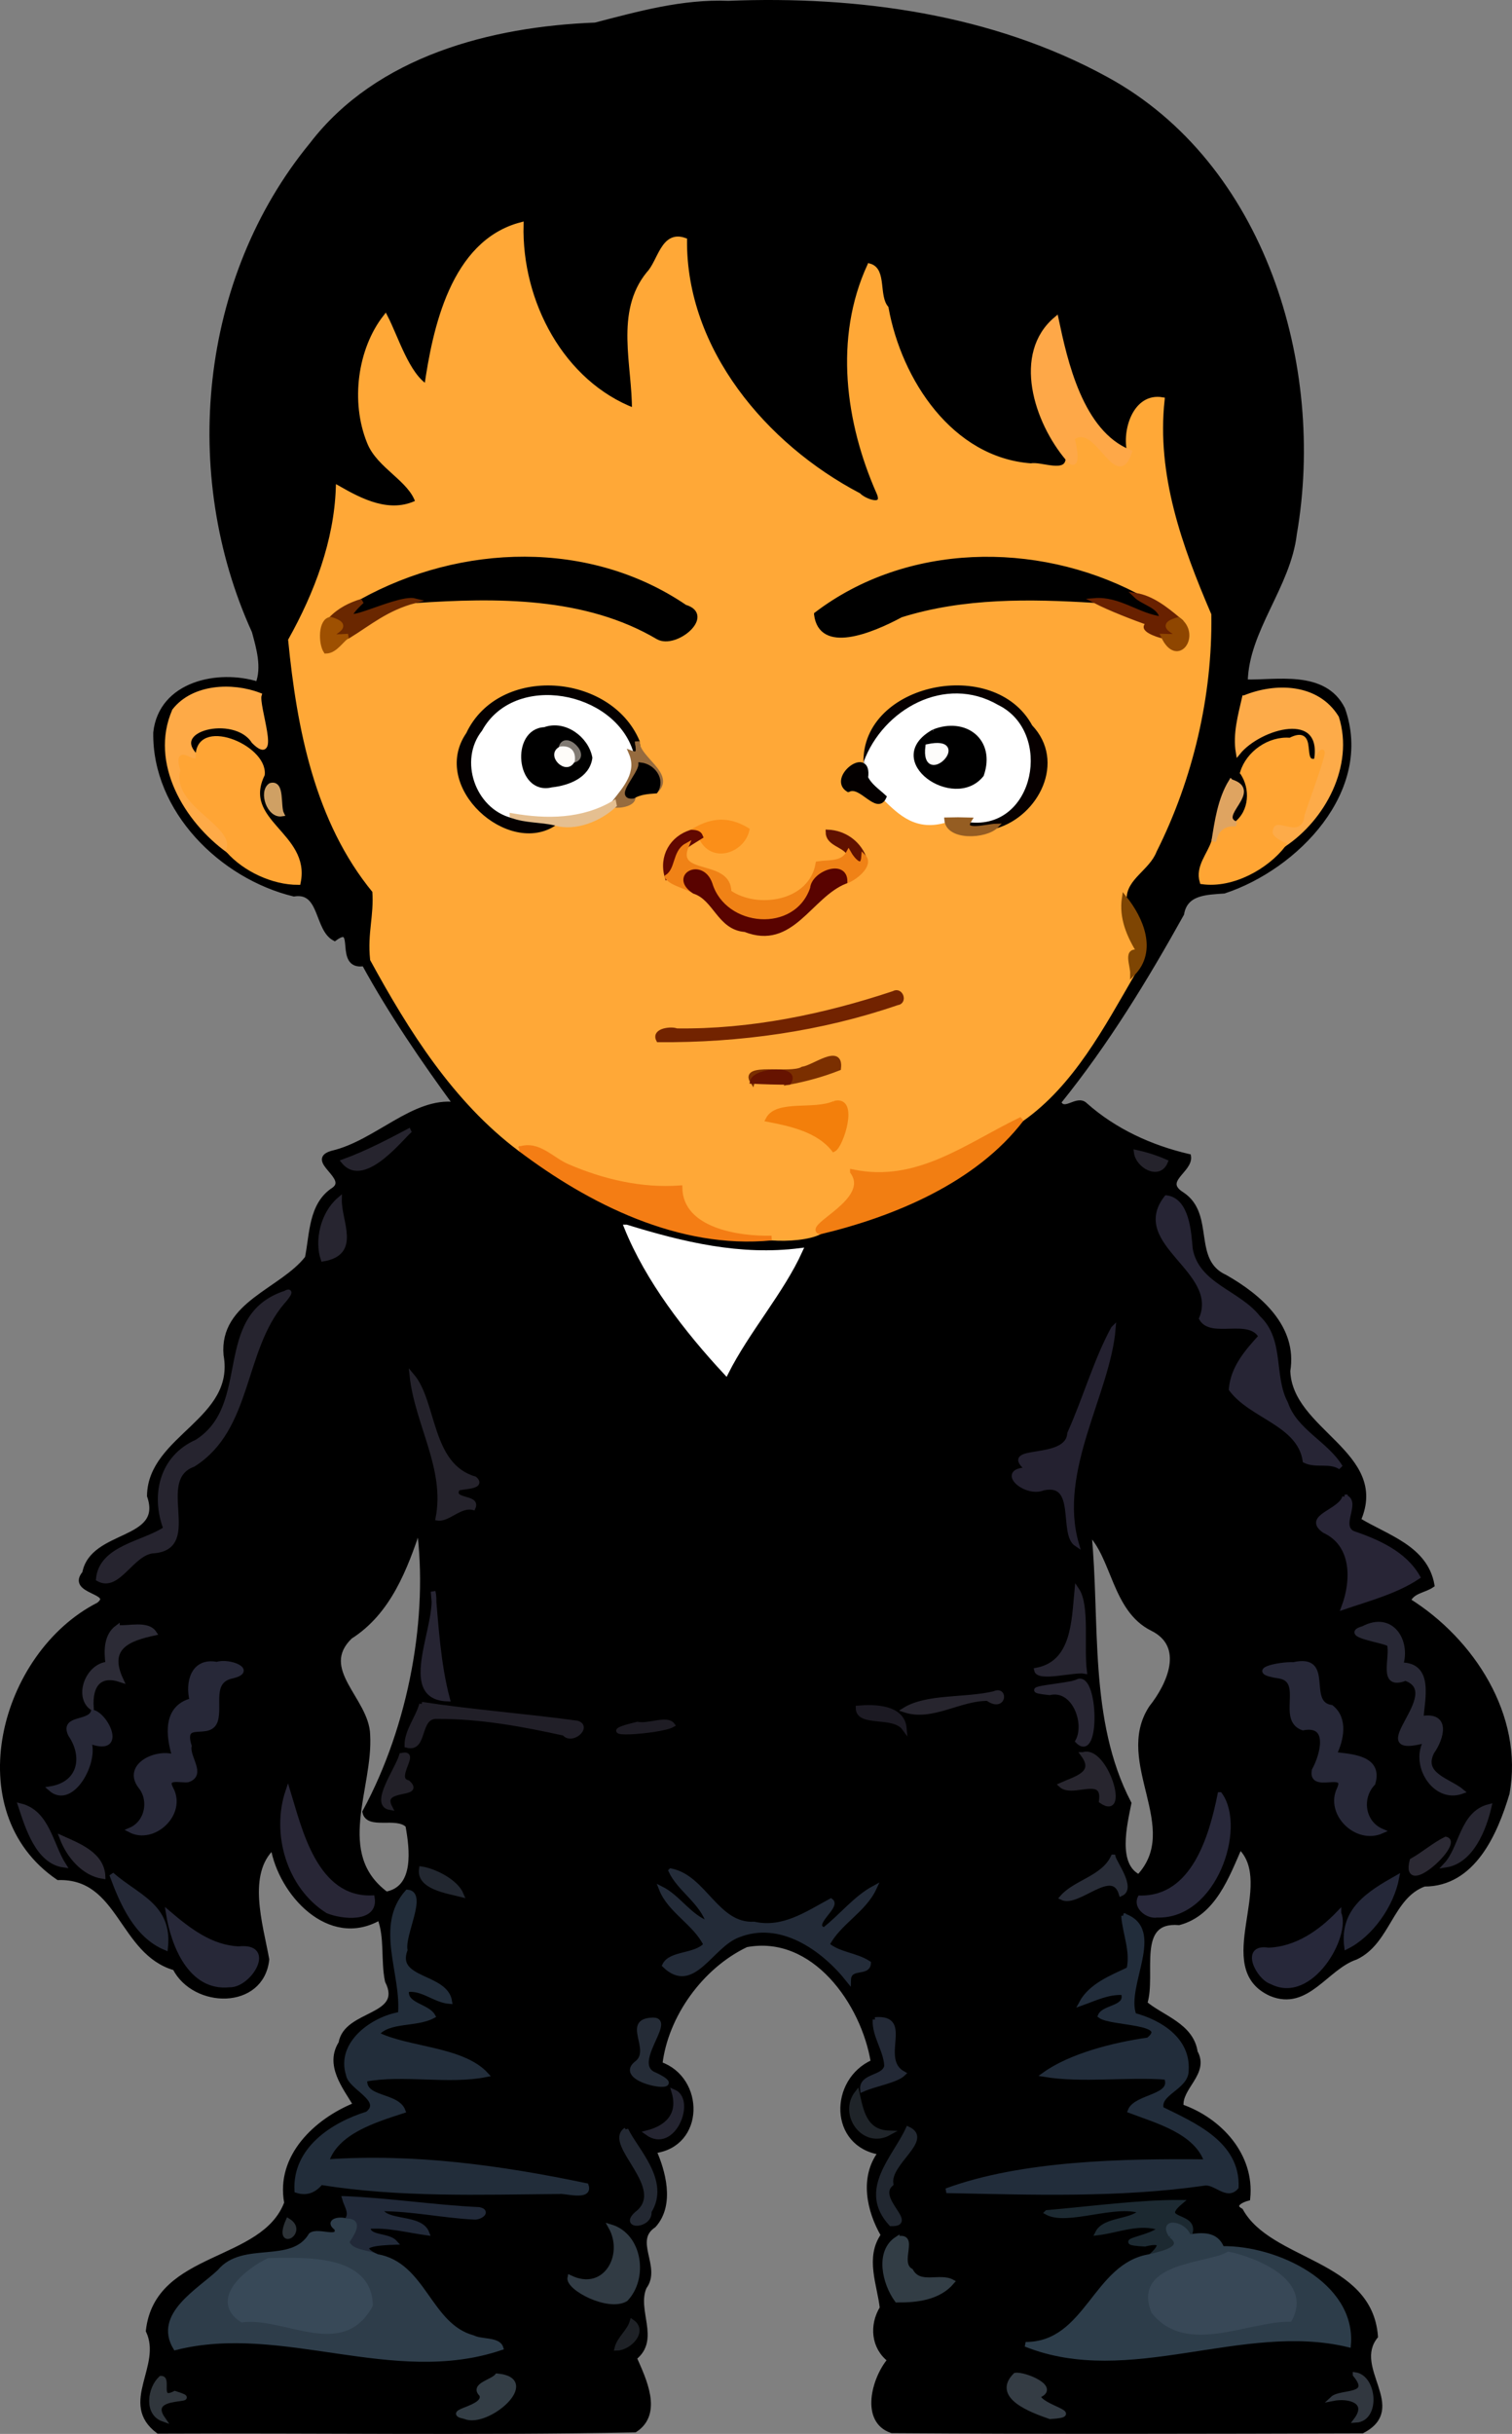 <?xml version="1.0" encoding="UTF-8" standalone="no"?>
<!-- Created with Inkscape (http://www.inkscape.org/) -->

<svg
   xmlns:dc="http://purl.org/dc/elements/1.1/"
   xmlns:cc="http://creativecommons.org/ns#"
   xmlns:rdf="http://www.w3.org/1999/02/22-rdf-syntax-ns#"
   xmlns:svg="http://www.w3.org/2000/svg"
   xmlns="http://www.w3.org/2000/svg"
   xmlns:sodipodi="http://sodipodi.sourceforge.net/DTD/sodipodi-0.dtd"
   xmlns:inkscape="http://www.inkscape.org/namespaces/inkscape"
   width="179.806mm"
   height="289.407mm"
   viewBox="0 0 637.107 1025.458"
   id="svg2"
   version="1.1"
   inkscape:version="0.91 r13725"
   sodipodi:docname="CartoonMan6.svg">
  <rect x="0" y="0" width="637.107" height="1025.458" fill="#808080" stroke="none"/>
  <defs
     id="defs4" />
  <sodipodi:namedview
     id="base"
     pagecolor="#ffffff"
     bordercolor="#666666"
     borderopacity="1.0"
     inkscape:pageopacity="0.0"
     inkscape:pageshadow="2"
     inkscape:zoom="0.65336644"
     inkscape:cx="318.55345"
     inkscape:cy="512.72912"
     inkscape:document-units="px"
     inkscape:current-layer="layer1"
     showgrid="false"
     fit-margin-top="0"
     fit-margin-left="0"
     fit-margin-right="0"
     fit-margin-bottom="0"
     inkscape:window-width="1600"
     inkscape:window-height="837"
     inkscape:window-x="-8"
     inkscape:window-y="-8"
     inkscape:window-maximized="1" />
  <g
     inkscape:label="Layer 1"
     inkscape:groupmode="layer"
     id="layer1"
     transform="translate(1251.204,396.128)">
    <g
       transform="matrix(1.25,0,0,1.25,-1252.59,-1760.515)"
       id="g23806"
       style="stroke-width:1.6;stroke-miterlimit:4;stroke-dasharray:none">
      <path
         inkscape:connector-curvature="0"
         id="path21382"
         d="m 246.59,1092.59 c 43.36,-1.74 88.66,4.38 127.29,25.51 52.99,28.81 73.39,96.77 63.59,153.35 -2.09,17.75 -16.2,32.35 -16.56,49.87 10.27,0.33 26.58,-3.36 32.82,9.18 9.69,27.25 -15.66,53.35 -39.98,61.37 -5.96,0.45 -13.04,0.41 -14.28,7.65 -12.18,21.88 -25.23,43.37 -41.46,63.48 1.8,4.1 6.18,-1.81 8.92,0.94 9.86,8.77 22.09,14.36 34.87,17.33 0.72,4.84 -9.65,8.24 -2.1,12.88 10.32,6.98 2.34,22.34 14.43,27.82 11.39,6.47 23.59,16.88 21.13,31.61 0.65,20.47 33.55,27.91 23.79,50.27 9.34,5.74 22.6,9.28 24.82,21.94 -2.6,1.84 -6.62,1.92 -8,5.21 21.45,13.38 38.07,38.92 33.3,64.97 -4.02,13.46 -11.48,30.65 -27.96,30.61 -11.32,4.12 -12.1,19.47 -23.05,24.64 -10.09,3.38 -16.42,17.34 -28.58,12.32 -19.53,-8.76 2.57,-37.05 -10.51,-49.55 -4.37,9.86 -8.81,22.46 -20.52,25.59 -15.42,-1.28 -8.35,17.56 -11.5,27.16 5.59,4.79 15.69,7.41 16.99,16.46 4,7.06 -5.52,11.91 -4.74,18.34 12.95,4.53 23.96,16.44 22.45,30.95 -2.1,0.53 -5.73,2.31 -2.37,4.13 9.78,17.7 43.54,17.04 45.43,42.39 -8.58,10.79 10.49,24.07 -4.48,31.87 -52.86,0.15 -105.74,0.29 -158.59,-0.07 -9.93,-3.34 -5.98,-17.67 -0.66,-23.87 -5.57,-4.23 -6.17,-11.75 -2.6,-17.51 -0.89,-7.99 -4.99,-16.98 0.37,-24.57 -4.82,-8.27 -7.28,-19.53 -0.88,-27.86 -16.64,-2.53 -16.57,-24.24 -2.53,-30.47 -3.23,-19.86 -19.97,-43.79 -42.78,-39.5 -15.32,7.29 -27.13,23.86 -29.05,40.2 14.28,4.99 14.29,27.29 -2.02,29.26 2.87,6.47 6.35,17.93 -0.08,25.09 -7.79,5.17 1.83,14.06 -3.19,20.78 -3.48,7.92 4.65,17.57 -3.36,23.89 3.1,7.09 8.88,18.65 0.19,24.31 -53.48,1.02 -107.13,0.17 -160.67,0.42 -12.66,-9.44 2.25,-21.85 -3.41,-33.86 2.99,-26.42 38.8,-22.21 46.65,-43.13 -2.95,-15.59 10.03,-27.73 23.26,-33.04 -3.73,-6.16 -9.6,-13.51 -4.95,-20.79 1.67,-10.63 21.96,-8.41 15.64,-20.95 -1.45,-6.99 -0.01,-14.55 -2.58,-21.3 -17.09,9.86 -33.42,-8.46 -35.97,-23.82 -9.65,8.93 -4.2,25.99 -2.05,37.86 -1.74,16.24 -24.43,15.78 -31.01,2.89 -18.24,-5.19 -18.25,-31.01 -39.31,-30.44 -33,-22.45 -18.96,-75.47 13.61,-92.02 5.88,-4.63 -10.22,-4.2 -4.74,-10.63 2.58,-14.06 27.29,-10.22 21.84,-26.05 0.24,-19.82 29.8,-25.36 25.8,-47.53 -1.5,-17.25 18.84,-21.57 27.42,-32.64 1.64,-7.9 1.14,-18.01 8.96,-23.06 5.74,-4.17 -9.08,-9.97 -0.46,-12.34 14.89,-3.5 27.5,-18.22 41.54,-16.35 -10.71,-14.62 -21.91,-30.98 -30.89,-47.43 -9.55,1.65 -1.81,-14.4 -9.91,-8.49 -6.16,-3.21 -4.23,-16.52 -13.74,-14.99 -24.37,-5.92 -47.01,-28.27 -46.61,-54.46 1.83,-16.47 21,-20.58 34.46,-16.34 2.17,-5.67 0.3,-12.13 -1.25,-17.79 -24.05,-52.82 -17.76,-118.77 19.45,-164.06 22.29,-29.07 60.62,-38.96 95.54,-40.3 14.71,-3.81 29.45,-7.94 44.82,-7.33 M 144.92,1221.9 c -6.57,-3.98 -10.3,-16.6 -13.89,-23.55 -8.59,10.98 -10.95,28.53 -5.45,42.11 3.23,8.29 14.01,12.54 16.39,20.32 -9.5,4.75 -19.28,-0.43 -26.86,-4.75 -0.64,18.01 -7.27,35.53 -16.06,51.27 2.91,29.6 8.93,60.93 28.36,84.52 0.6,8.63 -1.67,14.05 -0.75,23.04 12.94,23.72 27.88,47.5 49.68,63.88 23.6,17.84 53.84,33.1 84.85,30.06 5.41,0.42 12.62,-0.14 16.27,-2.05 24.98,-5.96 52.28,-17.4 68.02,-38 16.96,-11.91 27.21,-31.44 37.42,-49.04 7.67,-7.78 2.74,-18.74 -2.8,-25.59 0.19,-6.85 7.9,-9.93 10.15,-15.87 12.24,-24.35 18.8,-52.38 18.39,-79.53 -9.81,-22.87 -18.52,-47.01 -15.74,-72.51 -9.15,-1.58 -12.84,10.55 -11.02,17.69 -16.56,-6.61 -21.77,-30.88 -24.74,-44.89 -14,11.75 -6.74,34.5 3.99,47.15 -0.4,5.82 -9.05,1.62 -12.54,2.32 -26.97,-2.01 -44.34,-28.59 -48.76,-53.17 -3.39,-4.03 -0.56,-12.76 -5.62,-14.18 -11.17,24.35 -7.37,52.71 3.22,76.59 2.21,5.33 -4.82,2.81 -6.89,0.71 -31.68,-16.63 -58.91,-48.88 -58.64,-85.95 -7.29,-2.63 -8.27,7.26 -12.13,11.27 -10.66,13.05 -4.69,30.82 -4.84,46.14 -24.33,-9.29 -38.8,-36.43 -38.13,-62.68 -23.1,6.04 -29.1,35.43 -31.88,54.69 m -85.01,109.16 c -7.66,17.58 4.1,37 18.17,47.15 5.54,6.27 15.03,10.77 23.58,10.75 3.39,-16.22 -19.85,-20.31 -12.1,-36.4 0.91,-9.46 -22.59,-18.88 -21.66,-5.49 -11.71,-9.91 12.47,-15.64 18.74,-5.68 8.49,8.45 0.76,-12.06 1.87,-15.6 -9.17,-3.52 -22.17,-2.93 -28.6,5.27 m 360.68,-4.37 c -1.35,5.92 -3.15,12.27 -2.1,18.43 7.09,-8.74 29.37,-15.39 26.36,2.75 -6.32,2.03 0.22,-11.54 -8.85,-6.89 -6.94,-0.62 -14.11,4.37 -16.07,10.95 3.56,5.36 3.16,13.14 -2.12,17.3 -7.28,-2.75 8.49,-11.12 -1.75,-14.28 -3.65,5.95 -4.71,13.34 -5.79,20.18 -1.4,4.52 -5.49,8.49 -3.94,13.6 10.26,1.45 21.76,-5.07 27.47,-12.5 13.38,-8.88 22.91,-26.74 17.89,-42.8 -6.6,-10.79 -20.56,-11.08 -31.1,-6.74 m -328.3,29.54 c -3.19,2.23 -0.44,10.29 3.78,9.65 -1.3,-2.6 0.31,-10.88 -3.78,-9.65 m 47.23,116.16 c -7.35,3.89 -14.73,7.77 -22.57,10.62 7.14,8.78 20.9,-10 22.57,-10.62 m 244.62,7.52 c 0.56,4.58 7.66,8.6 9.85,3.18 -3.16,-1.4 -6.48,-2.45 -9.85,-3.18 m 10.16,15.29 c -11.97,15.4 18.49,24.36 11.81,40.72 3.32,5.94 16.16,-0.94 20.04,6.04 -4.62,5.08 -9.43,10.51 -10.01,17.79 6.9,9.28 22.97,11.56 24.9,24.09 3.75,1.81 8.29,-0.19 11.94,2.19 -4.82,-8.03 -15.25,-12.06 -18.47,-21.51 -4.9,-9.16 -1.11,-21.19 -9.24,-28.82 -6.73,-8.67 -20.66,-10.88 -22.9,-23.2 -0.49,-5.77 -1.13,-16.38 -8.07,-17.3 m -278.77,0.6 c -5.69,4.87 -7.6,13.98 -5.52,20.08 12.06,-2.02 5.36,-12.54 5.52,-20.08 m 96.74,9.29 c 7.16,17.78 20.23,34.75 33.58,49.1 7.15,-14.2 18.78,-27.37 25.03,-41.2 -20.29,2.61 -39.66,-2.08 -58.61,-7.9 m -115.02,22.28 c -24.18,8 -10.25,37.69 -29.76,50.12 -11.92,5.26 -14.78,18.06 -10.5,29.28 -7.25,4.98 -21.7,6.25 -22.73,16.94 6.77,3.85 11.39,-9.31 18.9,-9.47 15.63,-1.48 -0.61,-24.12 13.1,-29.11 19.22,-12.13 16.16,-38.42 30.08,-54.76 0.86,-0.9 3.94,-4.68 0.91,-3 m 279.13,11.96 c -5.84,10.77 -9.49,23.74 -14.7,35.31 -0.64,10.2 -24.45,3.98 -13.81,12.29 -10.82,-0.18 -1.31,8.7 4.92,6.13 12.07,-2.61 5.85,15.4 11.24,18.94 -7.21,-24.76 10.56,-50.87 12.35,-72.67 m -236.4,15.87 c 1.76,16.3 12.04,31.33 8.76,48.04 3.42,0.49 7.49,-4.65 11.87,-3.57 1.81,-3.91 -7.8,-1.83 -5.26,-6.41 0.62,-0.74 9.16,-0.35 5.77,-3.32 -15.46,-4.52 -13.45,-25.7 -21.14,-34.74 m 314.42,40.85 c -1.43,5.1 -13.53,6.64 -6.86,11.38 10.07,4.65 9.93,16.76 6.56,25.76 8.36,-2.83 17.69,-5.33 24.92,-10.18 -4.64,-8.03 -13.66,-11.91 -22.06,-14.79 -4.78,-2.74 2.3,-10.57 -2.56,-12.17 m -312.05,10.17 c -4.68,13.94 -10.15,28.66 -23.21,36.96 -11.39,11.05 5.59,21.13 5.94,33.02 1.08,18.07 -12.02,40.18 6.2,53.7 10.42,-1.92 8.73,-15.26 7.29,-23.12 -3.79,-3.81 -13.41,0.8 -14.51,-4.55 15.81,-29.18 22.3,-66.07 18.29,-96.01 m 225.87,1.88 c 3.02,29.87 -1.11,63.24 13.47,91.2 -1.44,7.22 -4.8,20.78 3.29,24.8 15.55,-16.6 -7.82,-38.6 4.19,-56.98 6.18,-7.76 12.1,-20.87 0.35,-26.69 -12.83,-6.36 -12.86,-24.28 -21.3,-32.33 m -4.09,19.32 c -1.02,10.36 -0.92,24.61 -13.62,27.03 0.63,3.15 12.67,-0.26 16.18,0.38 -1.05,-8.19 1,-22.13 -2.56,-27.41 m -217.02,0.52 c 2.54,10.7 -12.03,35.73 4.86,36.23 -3.14,-11.81 -3.85,-24.82 -4.86,-36.23 m -106.44,12.09 c -3.84,2.8 -3.78,8.12 -3.18,12.37 -6.66,0.45 -10.59,10.61 -5.61,14.56 -0.47,-7.58 2.81,-11.68 10.03,-9.22 -5.23,-11.18 2.76,-13.93 11.22,-15.77 -2.34,-3.56 -8.77,-1.48 -12.46,-1.94 m 419.98,0.36 c -7.64,2.22 7.12,3.97 8.78,5.32 1.32,4.48 -3.29,14.91 5.44,11.51 14.51,5.02 -15.58,27.11 7.1,20.86 -5.02,7.83 2.6,20.65 11.96,17.25 -4.36,-3.66 -14.04,-5.51 -10.12,-13.29 3.25,-4.58 5.73,-13.01 -3.67,-11.3 0.56,-6.98 3.37,-18.14 -6.81,-18.09 2.48,-7.96 -3.04,-17.33 -12.68,-12.26 m -386.44,12.07 c -8.08,-1.54 -9.91,6.23 -8.39,12.21 -9.13,2.37 -8.06,11.96 -5.8,19.07 -5.99,-2.24 -16.85,2.77 -11.64,9.79 3.92,4.73 2.38,12.43 -3.4,14.83 7.87,4.15 18.38,-5.57 13.74,-14 -2.29,-4.4 3.41,-2.59 5.74,-2.93 5.43,-1.89 -0.34,-7.57 0.46,-11.41 -2.94,-9.53 6.76,-2.53 8.8,-8.47 1.68,-5.25 -2.1,-13.54 5.74,-15.13 7.65,-1.84 -1.2,-5.33 -5.25,-3.96 m 362.97,0.09 c -4.91,-0.2 -16.35,2.22 -4.76,3.92 8.87,1.55 -0.14,14.65 7.9,17.46 9.78,-1.88 6.44,9.56 3.79,14.27 -1.38,7.13 11.54,-0.53 8.46,6.28 -4.03,8.21 5.79,18.03 14.34,14.22 -6.47,-2.75 -7.67,-11.19 -2.97,-16.12 2.67,-8.94 -7.96,-9.06 -13.06,-9.76 2.4,-4.91 3.91,-11.93 -0.98,-15.84 -9.17,-1.34 0.53,-17.4 -12.72,-14.43 m -72.81,5.74 c -2.67,1.57 -22.52,2.48 -9.47,3.76 8.36,-1.86 12.78,10.29 9.51,16.32 6.85,6.94 6.09,-22.87 -0.04,-20.08 m -28.06,4.03 c -9.84,2.37 -22.72,0.8 -30.3,5.55 9.17,3.11 18.58,-3.96 28.03,-3.87 5.52,3.94 6.15,-3.51 2.27,-1.68 m -193.06,3.62 c -1.32,4.69 -5.02,9.04 -4.98,13.86 6.43,1.73 3.28,-10.06 10.21,-9.72 14.41,-0.08 28.82,2.56 42.87,5.67 2.45,3.14 8.55,-2.2 4.28,-3.48 -17.43,-2.4 -34.97,-3.67 -52.38,-6.33 m 147.12,1.25 c 0.02,5.77 11.92,1.83 15.56,6.81 -0.68,-7.17 -10.06,-7.3 -15.56,-6.81 m -257.89,1.43 c -1.42,3.87 -10.47,1.64 -7.6,7.57 5.03,7.37 3.4,16.58 -6.76,18.22 7.23,6.4 15.69,-9.36 12.88,-16.12 12.34,4.86 6.15,-8.41 1.48,-9.67 m 183.48,4.03 c -18.07,4.33 7.79,2.57 11.81,0.25 -1.83,-2.45 -8.1,0.54 -11.81,-0.25 m -79.5,10.56 c -1.44,4.86 -10.01,16.5 -3.87,17.57 -3.93,-7.45 11.22,-3.67 6.01,-8.44 -5.39,-1.36 3.78,-10.79 -2.14,-9.13 m 229.75,-0.33 c 4.79,6.49 -2.51,8.07 -7.44,10.31 3.89,3.62 14.87,-4.03 13.59,5.37 8.94,6.23 1.35,-18.21 -6.15,-15.68 m -268.05,12.31 c -4.85,14.31 0.35,32.16 13.36,40.41 4.91,2.08 16.37,3.2 15.09,-4.43 -19.37,0.75 -24.56,-23.39 -28.45,-35.98 m 314.18,1.19 c -2.89,14.3 -8.88,35.11 -26.95,34.83 -1.55,3.13 2.75,6.38 5.71,5.82 19.38,0.71 29.36,-29.4 21.24,-40.65 m -404.32,3.78 c 2.37,7.18 5.86,18.78 14.56,20 -4.32,-6.78 -5.49,-17.77 -14.56,-20 m 495.09,0.24 c -9.25,2.32 -9.23,13.99 -14.63,19.75 8.65,-1.35 12.88,-12.17 14.63,-19.75 m -481.09,10.65 c 2.27,5.93 7.24,11.95 13.81,12.94 -0.28,-7.4 -8.09,-10.37 -13.81,-12.94 m 466.44,0.34 c -4,2 -7.45,5.06 -11.37,7.26 -3.24,12.47 16.78,-6.18 11.37,-7.26 m -112.11,6.02 c -3.33,7.15 -12.84,8.49 -17.25,13.71 5.45,2.65 16.99,-10.96 19.95,-1.33 4.13,-1.92 -2.21,-10.26 -2.7,-12.38 m -233.18,4 c -1,6.13 8.68,7.48 13.46,8.71 -1.84,-4.47 -9.11,-8.06 -13.46,-8.71 m 84.09,0.67 c 2.83,6.18 10.72,10.64 12.75,17.82 -6.49,-2.26 -10.16,-8.87 -16.01,-11.81 2.92,7.53 11.51,11.55 15.05,18.88 -3.54,4.02 -11.89,2.71 -13.91,6.96 9.57,9.28 15.5,-6.66 24.73,-10.14 14.3,-5.75 28.67,4.27 37.29,15.15 0.12,-5.12 6.57,-1.87 6.73,-5.73 -4.27,-2.81 -10.14,-2.9 -13.95,-6.23 3.82,-7.49 12.34,-11.45 15.89,-19.13 -6.49,3.51 -11.11,9.64 -16.91,14.11 -5.12,-1.67 4.92,-7.92 2.28,-9.75 -8.01,4.3 -16.04,9.98 -25.89,7.82 -12.62,0.68 -16.73,-15.74 -28.05,-17.95 m -188.5,1.25 c 3.46,9.46 8.26,20.61 18.16,24.71 1.55,-14.19 -9.55,-17.14 -18.16,-24.71 m 433.21,1.06 c -9.32,5.29 -18.53,10.84 -16.93,23.29 8.11,-4.03 15.15,-13.91 16.93,-23.29 m -333.53,4.83 c -10.37,11.56 -1.14,27.59 -2.38,41.21 -9.08,1.41 -20.94,9.76 -17.52,20.37 0.62,4.36 12.41,8.44 6.44,13.18 -11.79,3.65 -24.5,12 -23.81,25.85 3.47,1.14 6.03,-0.17 8.1,-2.68 26.64,4.27 53.52,3.27 80.34,3.06 1.58,-0.39 10.68,2.43 9.11,-2.04 -28.81,-6.02 -58.04,-10.1 -87.56,-8.03 3.23,-10.12 16.28,-14.03 25.83,-17.15 -2.08,-5.57 -13.65,-3.72 -12.85,-10.64 13.03,-2.42 28.26,0.99 40.86,-1.56 -8.12,-8.84 -26.75,-8.45 -36.91,-13.67 3.96,-4.97 13.29,-3.04 18.96,-6.11 -1.88,-3.42 -9.91,-3.63 -8.8,-8.85 5.29,-0.77 9.41,3.61 14.46,3.98 -1.3,-8.88 -18.87,-6.85 -15.04,-17.4 -0.94,-5.29 6.79,-19.03 0.77,-19.52 m -80.62,7.04 c 1.65,10.62 7.47,25.66 20.56,24.28 6.7,0.32 15.28,-13.49 3.22,-12.2 -9.36,-0.35 -16.99,-6.3 -23.78,-12.08 m 394.61,0.07 c -6.31,6.58 -14.3,12.1 -23.73,12.46 -8.95,-1.49 -3.34,9.36 0.99,10.68 13.26,7.05 26.07,-15.63 22.74,-23.14 m -72.57,0.87 c 0.43,6.03 3.21,11.92 1.79,18.07 -5.85,2.79 -12.86,5.46 -16.06,11.47 4.6,-1.64 9.13,-3.92 14.17,-3.59 1.8,5.32 -6.48,4.71 -7.77,7.8 3.65,2.73 24.25,1.78 16.21,8.11 -11.89,1.68 -26.29,5.42 -35,11.68 12.72,2.11 27.81,-0.08 41.06,0.94 2.91,6.81 -10.21,6.22 -12.19,11.28 9.22,3.48 22.39,7.04 25.8,17.17 -28.5,-0.29 -62.36,0.43 -87.74,9.77 28.84,0.57 58.05,1.63 86.82,-2.49 3.79,-0.75 7.71,5.03 10.89,1.29 0.55,-14.7 -14.31,-20.99 -25.23,-26.36 -1.51,-5.38 8.53,-7.2 8.39,-13.01 0.69,-10.35 -8.91,-16.27 -17.63,-18.57 -3.73,-10.05 10.3,-28.96 -3.51,-33.56 m -158.38,35.15 c -10.46,0.05 0.12,9.86 -5.63,14.5 -8.39,6.26 19.64,10.46 6.21,4.05 -9.23,-3.37 6,-18.31 -0.58,-18.55 m 74.6,-0.13 c -0.28,5.49 3.65,10.17 3.9,15.6 -0.68,4.23 -8.53,3.11 -8.12,7.95 4.22,-1.88 11.33,-2.99 13.74,-5.32 -8.93,-4.89 2.99,-19.33 -9.52,-18.23 m -67.8,24.35 c 2.34,7.86 -2.43,12.14 -9.02,13.81 8.77,6.42 15.64,-10.94 9.02,-13.81 m 61.76,0.36 c -5.6,7.17 2.24,18.22 10.75,13.5 -8.35,-0.27 -9.44,-7.69 -10.75,-13.5 m -77.92,12.43 c -7.15,4.9 14.98,19.66 3.59,28.37 -5.06,4.56 4.73,4.17 4.22,-0.84 6.4,-10.18 -4.54,-20.63 -7.81,-27.53 m 95.09,-0.28 c -4.49,9.85 -16.25,20.53 -5.74,31.96 8.63,0.26 -5.72,-8.38 0,-13.4 -1.23,-7.09 13.55,-14.95 5.74,-18.56 m -190,23.45 c 0.71,2.6 2.81,4.98 0.64,7.54 -2.22,-0.86 -6.73,0.06 -3.28,2.46 1.35,4.39 -6.11,0.45 -8.64,2.29 -6.36,10.71 -22.82,2.72 -30.79,12.34 -6.8,6.48 -21.58,14.5 -14.89,25.66 36.02,-9.09 73.47,12.32 109.72,0.03 -0.94,-2.93 -6.55,-1.99 -9.38,-3.42 -14.99,-4.05 -16.5,-24.71 -32.49,-27.38 -8.29,-3.98 0.47,-4.55 6.1,-4.74 -2.38,-2.63 -9.4,-1.31 -8.98,-5.32 6.7,-0.56 13.23,1.26 19.81,2.15 -2.26,-5.84 -14.17,-3.02 -15.8,-8.13 10.6,-0.07 21.05,2.29 31.61,2.81 1.88,0.27 5.17,-1.88 1.76,-2.59 -15.16,-0.71 -30.2,-3.09 -45.39,-3.7 m 236.83,4.71 c 6.8,3.73 22.98,-3.56 31.74,-0.45 -2.89,3.69 -12.31,2.56 -14.7,7.34 7.06,-0.86 14.07,-4.1 21.24,-1.59 -2.75,3.43 -17.58,4.68 -5.31,5.38 7.92,-2 4.24,2.26 1.88,4.14 -18.7,2.75 -21.17,29.62 -42.04,29.62 34.82,13.98 72.99,-8.46 108.84,0.17 1.71,-20.51 -24.58,-32.8 -42.66,-32.46 -1.89,-5.03 -6.63,-4.7 -11.27,-3.92 4.23,-8.2 -11.18,-4.54 -2.81,-11.65 -13.32,-0.11 -30.39,2.16 -44.91,3.42 m -255.81,2.77 c -4.35,9.89 6.14,3.78 0,0 m 108.73,2.03 c 5.49,9.72 -1.91,22.86 -13.76,17.11 -0.82,3.54 13.05,10.79 18.84,7.3 6.79,-7.04 4.87,-21.44 -5.08,-24.41 m 96.58,4.06 c -6.77,4.37 -4.23,14.97 -0.08,20.67 6.64,0.05 14.05,-0.74 18.61,-6.16 -4.22,-2.29 -10.94,1.69 -13.9,-3.69 -4.93,-2.77 2.24,-12.44 -4.63,-10.82 m -89.37,27.98 c -1,3.38 -4.28,5.57 -5.11,8.91 4.21,-0.1 9.67,-5.77 5.11,-8.91 m -45.48,18.23 c -1.63,2.04 -8.52,3.18 -5.28,6.23 2.22,4.84 -13.46,5.81 -5.54,7.53 7.58,3.15 25.5,-12.47 10.82,-13.76 m 174.69,-0.23 c -7.22,7.21 5.61,11.87 11.71,13.99 11.99,-0.73 -3.24,-3.05 -4.09,-7.05 7.09,-2.66 -4.72,-7.48 -7.62,-6.94 m 114.54,-0.19 c 6.4,7.73 -4.88,5.51 -7.62,8.09 5.69,-1.15 12.68,0.97 7.87,7.3 7.45,-0.44 6.3,-14.43 -0.25,-15.39 m -402.61,1.25 c -3.72,3.5 -4.85,11.76 0.77,13.76 -6.64,-9.46 15.14,-5.21 3.98,-8.7 -6.17,3.18 -1.72,-5.48 -4.75,-5.06 z"
         style="opacity:1;fill:#000000;stroke:#000000;stroke-width:1.6;stroke-miterlimit:4;stroke-dasharray:none" />
      <path
         inkscape:connector-curvature="0"
         id="path21464"
         d="m 144.92,1221.9 c 2.78,-19.26 8.78,-48.65 31.88,-54.69 -0.67,26.25 13.8,53.39 38.13,62.68 0.15,-15.32 -5.82,-33.09 4.84,-46.14 3.86,-4.01 4.84,-13.9 12.13,-11.27 -0.27,37.07 26.96,69.32 58.64,85.95 2.07,2.1 9.1,4.62 6.89,-0.71 -10.59,-23.88 -14.39,-52.24 -3.22,-76.59 5.06,1.42 2.23,10.15 5.62,14.18 4.42,24.58 21.79,51.16 48.76,53.17 3.49,-0.7 12.14,3.5 12.54,-2.32 3.81,4.59 2.17,-4.67 1.38,-6.93 8.19,-6.78 14.95,18.01 19.37,4.67 -1.82,-7.14 1.87,-19.27 11.02,-17.69 -2.78,25.5 5.93,49.64 15.74,72.51 0.41,27.15 -6.15,55.18 -18.39,79.53 -2.25,5.94 -9.96,9.02 -10.15,15.87 -1.04,6.77 1.65,12.84 5.12,18.44 -4.97,-1.38 -2.27,4.15 -2.32,7.15 -10.21,17.6 -20.46,37.13 -37.42,49.04 -18.3,8.76 -35.04,22.35 -57.02,17.7 6.96,9.67 -15.71,18.35 -11,20.3 -3.65,1.91 -10.86,2.47 -16.27,2.05 -11.15,0.28 -30.58,-2.59 -30.87,-16.92 -13.03,0.94 -26.02,-2.1 -37.91,-7.24 -5.31,-2.22 -9.77,-7.98 -16.07,-5.9 -21.8,-16.38 -36.74,-40.16 -49.68,-63.88 -0.92,-8.99 1.35,-14.41 0.75,-23.04 -19.43,-23.59 -25.45,-54.92 -28.36,-84.52 8.79,-15.74 15.42,-33.26 16.06,-51.27 7.58,4.32 17.36,9.5 26.86,4.75 -2.38,-7.78 -13.16,-12.03 -16.39,-20.32 -5.5,-13.58 -3.14,-31.13 5.45,-42.11 3.59,6.95 7.32,19.57 13.89,23.55 m -21.81,72.25 c -3.92,1.15 -7.72,3.09 -10.53,6.11 -3.41,0.3 -3.41,8.05 -1.63,10.74 3.42,-0.02 5.66,-4.57 7.52,-5.07 7.22,-4.43 12.84,-9.39 22.55,-11.95 27.41,-1.85 57.5,-2.17 81.9,12.27 5.91,3.33 18.57,-7.35 9.08,-10.13 -32.34,-22.01 -75.42,-20.47 -108.89,-1.97 m 153.21,4.42 c 1.5,12.39 17.99,5.87 28.48,0.24 21.1,-6.6 43.4,-6.25 65.21,-4.9 5.42,2.8 12.98,5.68 18.76,7.76 -4.19,1.55 2.54,3.91 4.5,4.28 4.74,10.21 12.1,-0.55 5.07,-5.61 -4.24,-3.51 -8.9,-7.31 -14.47,-8.19 -33.65,-17.46 -77.01,-16.84 -107.55,6.42 m -117.35,40.45 c -12.07,17.51 13.92,40.46 29.18,29.9 6.82,2.13 15.23,-1.43 20.05,-6.03 2.15,0.36 6.89,-0.55 6.31,-3.01 2.31,-1.36 4.96,-1.55 7.59,-1.74 6.21,-5.56 -6.39,-10.99 -6.18,-16.72 -9.37,-22.13 -46.26,-25.12 -56.95,-2.4 m 134.02,9.56 c -0.28,1.65 -0.38,3.38 -0.05,5.06 1.48,-10.37 -12.18,0.15 -5.87,4.03 4.26,-2.26 9.68,7.71 12.04,2.48 5.66,5.54 11.07,10.88 21.13,7.69 0.55,6.26 13.07,5.6 16.58,2.1 13.66,-4.04 22.79,-21.72 11.58,-33.46 -12.35,-22.97 -56.07,-13.92 -55.41,12.1 m -58.82,23.41 c -6.48,1.92 -10.24,8.27 -8.18,15.08 1.69,2.32 6.35,3.08 9.17,4.9 7.14,2.3 8.45,12.22 17.12,12.87 15.79,6.24 21.67,-11.37 33.68,-16.23 2.84,-0.68 9.02,-5.48 6.29,-8.31 -2.05,-4.93 -6.72,-8.11 -12.03,-8.35 0.02,3.88 5.09,4.21 6.95,6.99 -2.09,3.92 -6.58,3.1 -10.33,3.68 -2.31,13.54 -20.56,16.25 -29.99,9.61 0.1,-10.67 -19.05,-4.63 -14.3,-15.73 1.54,-1.08 3.19,-2 4.76,-3.01 3.65,8.5 14.08,4.78 15.63,-2.25 -7.04,-4.2 -12.71,-3.02 -18.77,0.75 m 68.16,54.36 c -23.55,7.82 -48.27,12.93 -73.18,12.59 -1.45,-0.73 -7.77,-0.22 -6.06,3.05 27.14,0.2 54.73,-3.6 80.44,-12.47 2.71,-0.27 1.2,-4.64 -1.2,-3.17 m -30.63,25.48 c -4.22,2.53 -20.58,-1.53 -16.96,4.16 4.08,0.21 8.17,0.32 12.26,0.33 5.72,-1.07 11.4,-2.62 16.81,-4.76 0.86,-7.57 -8.33,-0.23 -12.11,0.27 m 10.71,11.54 c -6.78,3.11 -19.39,-0.48 -22.43,5.46 7.99,1.54 17.05,3.59 22.17,10.1 2.46,-1.16 7.82,-17.52 0.26,-15.56 z"
         style="opacity:1;fill:#ffa837;stroke:#ffa837;stroke-width:1.6;stroke-miterlimit:4;stroke-dasharray:none" />
      <path
         inkscape:connector-curvature="0"
         id="path21484"
         d="m 361.13,1246.16 c -10.73,-12.65 -17.99,-35.4 -3.99,-47.15 2.97,14.01 8.18,38.28 24.74,44.89 -4.42,13.34 -11.18,-11.45 -19.37,-4.67 0.79,2.26 2.43,11.52 -1.38,6.93 z"
         style="opacity:1;fill:#fea848;stroke:#fea848;stroke-width:1.6;stroke-miterlimit:4;stroke-dasharray:none" />
      <path
         inkscape:connector-curvature="0"
         id="path21542"
         d="m 123.11,1294.15 c 33.47,-18.5 76.55,-20.04 108.89,1.97 9.49,2.78 -3.17,13.46 -9.08,10.13 -24.4,-14.44 -54.49,-14.12 -81.9,-12.27 -6.47,-1.65 -30.98,12.48 -17.91,0.17 z"
         style="opacity:1;fill:#000000;stroke:#000000;stroke-width:1.6;stroke-miterlimit:4;stroke-dasharray:none" />
      <path
         inkscape:connector-curvature="0"
         id="path21544"
         d="m 276.32,1298.57 c 30.54,-23.26 73.9,-23.88 107.55,-6.42 2.81,2.74 8.49,3.49 8.94,7.95 -7.91,-0.85 -14.46,-6.91 -22.8,-6.19 -21.81,-1.35 -44.11,-1.7 -65.21,4.9 -10.49,5.63 -26.98,12.15 -28.48,-0.24 z"
         style="opacity:1;fill:#000000;stroke:#000000;stroke-width:1.6;stroke-miterlimit:4;stroke-dasharray:none" />
      <path
         inkscape:connector-curvature="0"
         id="path21560"
         d="m 383.87,1292.15 c 5.57,0.88 10.23,4.68 14.47,8.19 -10.84,2.89 8.2,6.1 -5.07,5.61 -1.96,-0.37 -8.69,-2.73 -4.5,-4.28 -5.78,-2.08 -13.34,-4.96 -18.76,-7.76 8.34,-0.72 14.89,5.34 22.8,6.19 -0.45,-4.46 -6.13,-5.21 -8.94,-7.95 z"
         style="opacity:1;fill:#692100;stroke:#692100;stroke-width:1.6;stroke-miterlimit:4;stroke-dasharray:none" />
      <path
         inkscape:connector-curvature="0"
         id="path21564"
         d="m 112.58,1300.26 c 2.81,-3.02 6.61,-4.96 10.53,-6.11 -13.07,12.31 11.44,-1.82 17.91,-0.17 -9.71,2.56 -15.33,7.52 -22.55,11.95 -15,0.98 5.07,-2.54 -5.89,-5.67 z"
         style="opacity:1;fill:#6a2700;stroke:#6a2700;stroke-width:1.6;stroke-miterlimit:4;stroke-dasharray:none" />
      <path
         inkscape:connector-curvature="0"
         id="path21568"
         d="m 110.95,1311 c -1.78,-2.69 -1.78,-10.44 1.63,-10.74 10.96,3.13 -9.11,6.65 5.89,5.67 -1.86,0.5 -4.1,5.05 -7.52,5.07 z"
         style="opacity:1;fill:#9e5001;stroke:#9e5001;stroke-width:1.6;stroke-miterlimit:4;stroke-dasharray:none" />
      <path
         inkscape:connector-curvature="0"
         id="path21570"
         d="m 398.34,1300.34 c 7.03,5.06 -0.33,15.82 -5.07,5.61 13.27,0.49 -5.77,-2.72 5.07,-5.61 z"
         style="opacity:1;fill:#8f4600;stroke:#8f4600;stroke-width:1.6;stroke-miterlimit:4;stroke-dasharray:none" />
      <path
         inkscape:connector-curvature="0"
         id="path21632"
         d="m 59.91,1331.06 c 6.43,-8.2 19.43,-8.79 28.6,-5.27 -1.11,3.54 6.62,24.05 -1.87,15.6 -6.27,-9.96 -30.45,-4.23 -18.74,5.68 -1.34,3.44 -7.93,-5.22 -5.18,4.13 -3.32,11.6 18.96,18.22 15.36,27.01 -14.07,-10.15 -25.83,-29.57 -18.17,-47.15 z"
         style="opacity:1;fill:#feaa47;stroke:#feaa47;stroke-width:1.6;stroke-miterlimit:4;stroke-dasharray:none" />
      <path
         inkscape:connector-curvature="0"
         id="path21634"
         d="m 158.97,1339.02 c 10.69,-22.72 47.58,-19.73 56.95,2.4 0.22,2.06 1.14,5.1 -2.05,3.88 -6.04,-20.08 -39.13,-26.36 -49.6,-7.06 -7.64,9.5 -2.23,25.12 9.44,28.18 4.61,1.75 9.67,1.38 14.44,2.5 -15.26,10.56 -41.25,-12.39 -29.18,-29.9 z"
         style="opacity:1;fill:#040000;stroke:#040000;stroke-width:1.6;stroke-miterlimit:4;stroke-dasharray:none" />
      <path
         inkscape:connector-curvature="0"
         id="path21636"
         d="m 292.99,1348.58 c -0.66,-26.02 43.06,-35.07 55.41,-12.1 11.21,11.74 2.08,29.42 -11.58,33.46 -2.8,0.06 -12.05,2.75 -8.93,-2.09 21.22,2.61 27.2,-29.3 9.34,-38.01 -17.44,-10.19 -37.92,1.48 -44.24,18.74 z"
         style="opacity:1;fill:#070000;stroke:#070000;stroke-width:1.6;stroke-miterlimit:4;stroke-dasharray:none" />
      <path
         inkscape:connector-curvature="0"
         id="path21638"
         d="m 420.59,1326.69 c 10.54,-4.34 24.5,-4.05 31.1,6.74 5.02,16.06 -4.51,33.92 -17.89,42.8 -1.9,-0.98 -4.99,-2.37 -4.43,-4.92 1.34,-6.73 10.14,2.99 10.72,-5.27 1.67,-5.28 10.77,-29.44 4.76,-18.17 3.01,-18.14 -19.27,-11.49 -26.36,-2.75 -1.05,-6.16 0.75,-12.51 2.1,-18.43 z"
         style="opacity:1;fill:#fdab49;stroke:#fdab49;stroke-width:1.6;stroke-miterlimit:4;stroke-dasharray:none" />
      <path
         inkscape:connector-curvature="0"
         id="path21660"
         d="m 164.27,1338.24 c 10.47,-19.3 43.56,-13.02 49.6,7.06 2.83,6.64 -1.91,11.89 -5.82,16.84 -10.48,6.22 -22.64,6.32 -34.34,4.28 -11.67,-3.06 -17.08,-18.68 -9.44,-28.18 m 20.45,-0.84 c -10.68,0.39 -8.91,21.51 2.29,18.7 5.41,-0.58 12.12,-2.99 12.98,-9.16 -1.21,-6.5 -8.6,-12 -15.27,-9.54 z"
         style="opacity:1;fill:#ffffff;stroke:#ffffff;stroke-width:1.6;stroke-miterlimit:4;stroke-dasharray:none" />
      <path
         inkscape:connector-curvature="0"
         id="path21662"
         d="m 292.99,1348.58 c 6.32,-17.26 26.8,-28.93 44.24,-18.74 17.86,8.71 11.88,40.62 -9.34,38.01 -2.56,-0.08 -5.11,-0.08 -7.65,-0.01 -10.06,3.19 -15.47,-2.15 -21.13,-7.69 -2.18,-2.03 -4.86,-3.78 -6.17,-6.51 -0.33,-1.68 -0.23,-3.41 0.05,-5.06 m 22.85,-10.42 c -17.02,9.51 6.95,25.99 16.14,14.49 3.97,-11.54 -5.66,-18.71 -16.14,-14.49 z"
         style="opacity:1;fill:#ffffff;stroke:#ffffff;stroke-width:1.6;stroke-miterlimit:4;stroke-dasharray:none" />
      <path
         inkscape:connector-curvature="0"
         id="path21704"
         d="m 184.72,1337.4 c 6.67,-2.46 14.06,3.04 15.27,9.54 -0.86,6.17 -7.57,8.58 -12.98,9.16 -11.2,2.81 -12.97,-18.31 -2.29,-18.7 m 5.42,6.51 c -4.13,2.01 1.93,8.07 3.95,3.95 6.1,-1.03 -2.93,-10.05 -3.95,-3.95 z"
         style="opacity:1;fill:#000000;stroke:#000000;stroke-width:1.6;stroke-miterlimit:4;stroke-dasharray:none" />
      <path
         inkscape:connector-curvature="0"
         id="path21710"
         d="m 315.84,1338.16 c 10.48,-4.22 20.11,2.95 16.14,14.49 -9.19,11.5 -33.16,-4.98 -16.14,-14.49 m -1.99,4.96 c -1.69,13.63 14.79,-3.09 0,0 z"
         style="opacity:1;fill:#000000;stroke:#000000;stroke-width:1.6;stroke-miterlimit:4;stroke-dasharray:none" />
      <path
         inkscape:connector-curvature="0"
         id="path21726"
         d="m 67.9,1347.07 c -0.93,-13.39 22.57,-3.97 21.66,5.49 -7.75,16.09 15.49,20.18 12.1,36.4 -8.55,0.02 -18.04,-4.48 -23.58,-10.75 3.6,-8.79 -18.68,-15.41 -15.36,-27.01 -2.75,-9.35 3.84,-0.69 5.18,-4.13 z"
         style="opacity:1;fill:#ffa535;stroke:#ffa535;stroke-width:1.6;stroke-miterlimit:4;stroke-dasharray:none" />
      <path
         inkscape:connector-curvature="0"
         id="path21728"
         d="m 215.92,1341.42 c -0.21,5.73 12.39,11.16 6.18,16.72 2.51,-3.89 -0.88,-8.34 -4.99,-8.83 -0.19,3.48 -8.15,11.13 -2.6,10.57 0.58,2.46 -4.16,3.37 -6.31,3.01 l -0.15,-0.75 c 3.91,-4.95 8.65,-10.2 5.82,-16.84 3.19,1.22 2.27,-1.82 2.05,-3.88 z"
         style="opacity:1;fill:#966b3e;stroke:#966b3e;stroke-width:1.6;stroke-miterlimit:4;stroke-dasharray:none" />
      <path
         inkscape:connector-curvature="0"
         id="path21730"
         d="m 419.93,1351.93 c 1.96,-6.58 9.13,-11.57 16.07,-10.95 9.07,-4.65 2.53,8.92 8.85,6.89 6.01,-11.27 -3.09,12.89 -4.76,18.17 -0.58,8.26 -9.38,-1.46 -10.72,5.27 -0.56,2.55 2.53,3.94 4.43,4.92 -5.71,7.43 -17.21,13.95 -27.47,12.5 -1.55,-5.11 2.54,-9.08 3.94,-13.6 0.79,-4.33 3.55,-6.13 7.54,-5.9 5.28,-4.16 5.68,-11.94 2.12,-17.3 z"
         style="opacity:1;fill:#ffa534;stroke:#ffa534;stroke-width:1.6;stroke-miterlimit:4;stroke-dasharray:none" />
      <path
         inkscape:connector-curvature="0"
         id="path21736"
         d="m 190.14,1343.91 c 1.02,-6.1 10.05,2.92 3.95,3.95 0.31,-2.86 -1.11,-4.27 -3.95,-3.95 z"
         style="opacity:1;fill:#807a73;stroke:#807a73;stroke-width:1.6;stroke-miterlimit:4;stroke-dasharray:none" />
      <path
         inkscape:connector-curvature="0"
         id="path21740"
         d="m 313.85,1343.12 c 14.79,-3.09 -1.69,13.63 0,0 z"
         style="opacity:1;fill:#fdfcfa;stroke:#fdfcfa;stroke-width:1.6;stroke-miterlimit:4;stroke-dasharray:none" />
      <path
         inkscape:connector-curvature="0"
         id="path21746"
         d="m 194.09,1347.86 c -2.02,4.12 -8.08,-1.94 -3.95,-3.95 2.84,-0.32 4.26,1.09 3.95,3.95 z"
         style="opacity:1;fill:#fefcf9;stroke:#fefcf9;stroke-width:1.6;stroke-miterlimit:4;stroke-dasharray:none" />
      <path
         inkscape:connector-curvature="0"
         id="path21772"
         d="m 217.11,1349.31 c 4.11,0.49 7.5,4.94 4.99,8.83 -2.63,0.19 -5.28,0.38 -7.59,1.74 -5.55,0.56 2.41,-7.09 2.6,-10.57 z"
         style="opacity:1;fill:#000000;stroke:#000000;stroke-width:1.6;stroke-miterlimit:4;stroke-dasharray:none" />
      <path
         inkscape:connector-curvature="0"
         id="path21774"
         d="m 287.07,1357.67 c -6.31,-3.88 7.35,-14.4 5.87,-4.03 1.31,2.73 3.99,4.48 6.17,6.51 -2.36,5.23 -7.78,-4.74 -12.04,-2.48 z"
         style="opacity:1;fill:#040000;stroke:#040000;stroke-width:1.6;stroke-miterlimit:4;stroke-dasharray:none" />
      <path
         inkscape:connector-curvature="0"
         id="path21788"
         d="m 416.06,1354.95 c 10.24,3.16 -5.53,11.53 1.75,14.28 -3.99,-0.23 -6.75,1.57 -7.54,5.9 1.08,-6.84 2.14,-14.23 5.79,-20.18 z"
         style="opacity:1;fill:#dfa461;stroke:#dfa461;stroke-width:1.6;stroke-miterlimit:4;stroke-dasharray:none" />
      <path
         inkscape:connector-curvature="0"
         id="path21790"
         d="m 92.29,1356.23 c 4.09,-1.23 2.48,7.05 3.78,9.65 -4.22,0.64 -6.97,-7.42 -3.78,-9.65 z"
         style="opacity:1;fill:#cfa064;stroke:#cfa064;stroke-width:1.6;stroke-miterlimit:4;stroke-dasharray:none" />
      <path
         inkscape:connector-curvature="0"
         id="path21802"
         d="m 173.71,1366.42 c 11.7,2.04 23.86,1.94 34.34,-4.28 l 0.15,0.75 c -4.82,4.6 -13.23,8.16 -20.05,6.03 -4.77,-1.12 -9.83,-0.75 -14.44,-2.5 z"
         style="opacity:1;fill:#e5bf90;stroke:#e5bf90;stroke-width:1.6;stroke-miterlimit:4;stroke-dasharray:none" />
      <path
         inkscape:connector-curvature="0"
         id="path21808"
         d="m 234.17,1371.99 c 6.06,-3.77 11.73,-4.95 18.77,-0.75 -1.55,7.03 -11.98,10.75 -15.63,2.25 -0.53,-1.39 -1.88,-1.44 -3.14,-1.5 z"
         style="opacity:1;fill:#fb8f19;stroke:#fb8f19;stroke-width:1.6;stroke-miterlimit:4;stroke-dasharray:none" />
      <path
         inkscape:connector-curvature="0"
         id="path21810"
         d="m 320.24,1367.84 c 2.54,-0.07 5.09,-0.07 7.65,0.01 -3.12,4.84 6.13,2.15 8.93,2.09 -3.51,3.5 -16.03,4.16 -16.58,-2.1 z"
         style="opacity:1;fill:#955d22;stroke:#955d22;stroke-width:1.6;stroke-miterlimit:4;stroke-dasharray:none" />
      <path
         inkscape:connector-curvature="0"
         id="path21818"
         d="m 234.17,1371.99 c 1.26,0.06 2.61,0.11 3.14,1.5 -1.57,1.01 -3.22,1.93 -4.76,3.01 -4.09,2.27 -2.86,8.19 -6.56,10.57 -2.06,-6.81 1.7,-13.16 8.18,-15.08 z"
         style="opacity:1;fill:#620800;stroke:#620800;stroke-width:1.6;stroke-miterlimit:4;stroke-dasharray:none" />
      <path
         inkscape:connector-curvature="0"
         id="path21820"
         d="m 280.22,1371.95 c 5.31,0.24 9.98,3.42 12.03,8.35 -0.38,4.95 -3.83,0.91 -5.08,-1.36 -1.86,-2.78 -6.93,-3.11 -6.95,-6.99 z"
         style="opacity:1;fill:#611100;stroke:#611100;stroke-width:1.6;stroke-miterlimit:4;stroke-dasharray:none" />
      <path
         inkscape:connector-curvature="0"
         id="path21832"
         d="m 225.99,1387.07 c 3.7,-2.38 2.47,-8.3 6.56,-10.57 -4.75,11.1 14.4,5.06 14.3,15.73 9.43,6.64 27.68,3.93 29.99,-9.61 3.75,-0.58 8.24,0.24 10.33,-3.68 1.25,2.27 4.7,6.31 5.08,1.36 2.73,2.83 -3.45,7.63 -6.29,8.31 0.03,-6.77 -10.62,-2.7 -10.97,2.34 -5.49,16.21 -29.78,14.05 -34.51,-1.46 -2.84,-8.2 -13.18,-2.65 -5.32,2.48 -2.82,-1.82 -7.48,-2.58 -9.17,-4.9 z"
         style="opacity:1;fill:#f08216;stroke:#f08216;stroke-width:1.6;stroke-miterlimit:4;stroke-dasharray:none" />
      <path
         inkscape:connector-curvature="0"
         id="path21844"
         d="m 235.16,1391.97 c -7.86,-5.13 2.48,-10.68 5.32,-2.48 4.73,15.51 29.02,17.67 34.51,1.46 0.35,-5.04 11,-9.11 10.97,-2.34 -12.01,4.86 -17.89,22.47 -33.68,16.23 -8.67,-0.65 -9.98,-10.57 -17.12,-12.87 z"
         style="opacity:1;fill:#590300;stroke:#590300;stroke-width:1.6;stroke-miterlimit:4;stroke-dasharray:none" />
      <path
         inkscape:connector-curvature="0"
         id="path21858"
         d="m 380.1,1394.12 c 5.54,6.85 10.47,17.81 2.8,25.59 0.05,-3 -2.65,-8.53 2.32,-7.15 -3.47,-5.6 -6.16,-11.67 -5.12,-18.44 z"
         style="opacity:1;fill:#7e4503;stroke:#7e4503;stroke-width:1.6;stroke-miterlimit:4;stroke-dasharray:none" />
      <path
         inkscape:connector-curvature="0"
         id="path21882"
         d="m 302.33,1426.35 c 2.4,-1.47 3.91,2.9 1.2,3.17 -25.71,8.87 -53.3,12.67 -80.44,12.47 -1.71,-3.27 4.61,-3.78 6.06,-3.05 24.91,0.34 49.63,-4.77 73.18,-12.59 z"
         style="opacity:1;fill:#722300;stroke:#722300;stroke-width:1.6;stroke-miterlimit:4;stroke-dasharray:none" />
      <path
         inkscape:connector-curvature="0"
         id="path21892"
         d="m 271.7,1451.83 c 3.78,-0.5 12.97,-7.84 12.11,-0.27 -5.41,2.14 -11.09,3.69 -16.81,4.76 3.47,-5.18 -11.31,-4.18 -12.26,-0.33 -3.62,-5.69 12.74,-1.63 16.96,-4.16 z"
         style="opacity:1;fill:#7b2f00;stroke:#7b2f00;stroke-width:1.6;stroke-miterlimit:4;stroke-dasharray:none" />
      <path
         inkscape:connector-curvature="0"
         id="path21900"
         d="m 254.74,1455.99 c 0.95,-3.85 15.73,-4.85 12.26,0.33 -4.09,-0.01 -8.18,-0.12 -12.26,-0.33 z"
         style="opacity:1;fill:#661300;stroke:#661300;stroke-width:1.6;stroke-miterlimit:4;stroke-dasharray:none" />
      <path
         inkscape:connector-curvature="0"
         id="path21912"
         d="m 282.41,1463.37 c 7.56,-1.96 2.2,14.4 -0.26,15.56 -5.12,-6.51 -14.18,-8.56 -22.17,-10.1 3.04,-5.94 15.65,-2.35 22.43,-5.46 z"
         style="opacity:1;fill:#f37f0b;stroke:#f37f0b;stroke-width:1.6;stroke-miterlimit:4;stroke-dasharray:none" />
      <path
         inkscape:connector-curvature="0"
         id="path21932"
         d="m 288.46,1486.45 c 21.98,4.65 38.72,-8.94 57.02,-17.7 -15.74,20.6 -43.04,32.04 -68.02,38 -4.71,-1.95 17.96,-10.63 11,-20.3 z"
         style="opacity:1;fill:#f27e12;stroke:#f27e12;stroke-width:1.6;stroke-miterlimit:4;stroke-dasharray:none" />
      <path
         inkscape:connector-curvature="0"
         id="path21952"
         d="m 139.52,1472.39 c -1.67,0.62 -15.43,19.4 -22.57,10.62 7.84,-2.85 15.22,-6.73 22.57,-10.62 z"
         style="opacity:1;fill:#26242e;stroke:#26242e;stroke-width:1.6;stroke-miterlimit:4;stroke-dasharray:none" />
      <path
         inkscape:connector-curvature="0"
         id="path21974"
         d="m 176.34,1478.74 c 6.3,-2.08 10.76,3.68 16.07,5.9 11.89,5.14 24.88,8.18 37.91,7.24 0.29,14.33 19.72,17.2 30.87,16.92 -31.01,3.04 -61.25,-12.22 -84.85,-30.06 z"
         style="opacity:1;fill:#f47d14;stroke:#f47d14;stroke-width:1.6;stroke-miterlimit:4;stroke-dasharray:none" />
      <path
         inkscape:connector-curvature="0"
         id="path21978"
         d="m 384.14,1479.91 c 3.37,0.73 6.69,1.78 9.85,3.18 -2.19,5.42 -9.29,1.4 -9.85,-3.18 z"
         style="opacity:1;fill:#25232c;stroke:#25232c;stroke-width:1.6;stroke-miterlimit:4;stroke-dasharray:none" />
      <path
         inkscape:connector-curvature="0"
         id="path22008"
         d="m 394.3,1495.2 c 6.94,0.92 7.58,11.53 8.07,17.3 2.24,12.32 16.17,14.53 22.9,23.2 8.13,7.63 4.34,19.66 9.24,28.82 3.22,9.45 13.65,13.48 18.47,21.51 -3.65,-2.38 -8.19,-0.38 -11.94,-2.19 -1.93,-12.53 -18,-14.81 -24.9,-24.09 0.58,-7.28 5.39,-12.71 10.01,-17.79 -3.88,-6.98 -16.72,-0.1 -20.04,-6.04 6.68,-16.36 -23.78,-25.32 -11.81,-40.72 z"
         style="opacity:1;fill:#272535;stroke:#272535;stroke-width:1.6;stroke-miterlimit:4;stroke-dasharray:none" />
      <path
         inkscape:connector-curvature="0"
         id="path22012"
         d="m 115.53,1495.8 c -0.16,7.54 6.54,18.06 -5.52,20.08 -2.08,-6.1 -0.17,-15.21 5.52,-20.08 z"
         style="opacity:1;fill:#272530;stroke:#272530;stroke-width:1.6;stroke-miterlimit:4;stroke-dasharray:none" />
      <path
         inkscape:connector-curvature="0"
         id="path22028"
         d="m 212.27,1505.09 c 18.95,5.82 38.32,10.51 58.61,7.9 -6.25,13.83 -17.88,27 -25.03,41.2 -13.35,-14.35 -26.42,-31.32 -33.58,-49.1 z"
         style="opacity:1;fill:#ffffff;stroke:#ffffff;stroke-width:1.6;stroke-miterlimit:4;stroke-dasharray:none" />
      <path
         inkscape:connector-curvature="0"
         id="path22050"
         d="m 97.25,1527.37 c 3.03,-1.68 -0.05,2.1 -0.91,3 -13.92,16.34 -10.86,42.63 -30.08,54.76 -13.71,4.99 2.53,27.63 -13.1,29.11 -7.51,0.16 -12.13,13.32 -18.9,9.47 1.03,-10.69 15.48,-11.96 22.73,-16.94 -4.28,-11.22 -1.42,-24.02 10.5,-29.28 19.51,-12.43 5.58,-42.12 29.76,-50.12 z"
         style="opacity:1;fill:#26242f;stroke:#26242f;stroke-width:1.6;stroke-miterlimit:4;stroke-dasharray:none" />
      <path
         inkscape:connector-curvature="0"
         id="path22080"
         d="m 376.38,1539.33 c -1.79,21.8 -19.56,47.91 -12.35,72.67 -5.39,-3.54 0.83,-21.55 -11.24,-18.94 -6.23,2.57 -15.74,-6.31 -4.92,-6.13 -10.64,-8.31 13.17,-2.09 13.81,-12.29 5.21,-11.57 8.86,-24.54 14.7,-35.31 z"
         style="opacity:1;fill:#242130;stroke:#242130;stroke-width:1.6;stroke-miterlimit:4;stroke-dasharray:none" />
      <path
         inkscape:connector-curvature="0"
         id="path22108"
         d="m 139.98,1555.2 c 7.69,9.04 5.68,30.22 21.14,34.74 3.39,2.97 -5.15,2.58 -5.77,3.32 -2.54,4.58 7.07,2.5 5.26,6.41 -4.38,-1.08 -8.45,4.06 -11.87,3.57 3.28,-16.71 -7,-31.74 -8.76,-48.04 z"
         style="opacity:1;fill:#24222b;stroke:#24222b;stroke-width:1.6;stroke-miterlimit:4;stroke-dasharray:none" />
      <path
         inkscape:connector-curvature="0"
         id="path22206"
         d="m 454.4,1596.05 c 4.86,1.6 -2.22,9.43 2.56,12.17 8.4,2.88 17.42,6.76 22.06,14.79 -7.23,4.85 -16.56,7.35 -24.92,10.18 3.37,-9 3.51,-21.11 -6.56,-25.76 -6.67,-4.74 5.43,-6.28 6.86,-11.38 z"
         style="opacity:1;fill:#282536;stroke:#282536;stroke-width:1.6;stroke-miterlimit:4;stroke-dasharray:none" />
      <path
         inkscape:connector-curvature="0"
         id="path22264"
         d="m 364.13,1627.42 c 3.56,5.28 1.51,19.22 2.56,27.41 -3.51,-0.64 -15.55,2.77 -16.18,-0.38 12.7,-2.42 12.6,-16.67 13.62,-27.03 z"
         style="opacity:1;fill:#272531;stroke:#272531;stroke-width:1.6;stroke-miterlimit:4;stroke-dasharray:none" />
      <path
         inkscape:connector-curvature="0"
         id="path22266"
         d="m 147.11,1627.94 c 1.01,11.41 1.72,24.42 4.86,36.23 -16.89,-0.5 -2.32,-25.53 -4.86,-36.23 z"
         style="opacity:1;fill:#262432;stroke:#262432;stroke-width:1.6;stroke-miterlimit:4;stroke-dasharray:none" />
      <path
         inkscape:connector-curvature="0"
         id="path22306"
         d="m 40.67,1640.03 c 3.69,0.46 10.12,-1.62 12.46,1.94 -8.46,1.84 -16.45,4.59 -11.22,15.77 -7.22,-2.46 -10.5,1.64 -10.03,9.22 -4.98,-3.95 -1.05,-14.11 5.61,-14.56 -0.6,-4.25 -0.66,-9.57 3.18,-12.37 z"
         style="opacity:1;fill:#2c2b36;stroke:#2c2b36;stroke-width:1.6;stroke-miterlimit:4;stroke-dasharray:none" />
      <path
         inkscape:connector-curvature="0"
         id="path22308"
         d="m 460.65,1640.39 c 9.64,-5.07 15.16,4.3 12.68,12.26 10.18,-0.05 7.37,11.11 6.81,18.09 9.4,-1.71 6.92,6.72 3.67,11.3 -3.92,7.78 5.76,9.63 10.12,13.29 -9.36,3.4 -16.98,-9.42 -11.96,-17.25 -22.68,6.25 7.41,-15.84 -7.1,-20.86 -8.73,3.4 -4.12,-7.03 -5.44,-11.51 -1.66,-1.35 -16.42,-3.1 -8.78,-5.32 z"
         style="opacity:1;fill:#282835;stroke:#282835;stroke-width:1.6;stroke-miterlimit:4;stroke-dasharray:none" />
      <path
         inkscape:connector-curvature="0"
         id="path22326"
         d="m 74.21,1652.46 c 4.05,-1.37 12.9,2.12 5.25,3.96 -7.84,1.59 -4.06,9.88 -5.74,15.13 -2.04,5.94 -11.74,-1.06 -8.8,8.47 -0.8,3.84 4.97,9.52 -0.46,11.41 -2.33,0.34 -8.03,-1.47 -5.74,2.93 4.64,8.43 -5.87,18.15 -13.74,14 5.78,-2.4 7.32,-10.1 3.4,-14.83 -5.21,-7.02 5.65,-12.03 11.64,-9.79 -2.26,-7.11 -3.33,-16.7 5.8,-19.07 -1.52,-5.98 0.31,-13.75 8.39,-12.21 z"
         style="opacity:1;fill:#272838;stroke:#272838;stroke-width:1.6;stroke-miterlimit:4;stroke-dasharray:none" />
      <path
         inkscape:connector-curvature="0"
         id="path22328"
         d="m 437.18,1652.55 c 13.25,-2.97 3.55,13.09 12.72,14.43 4.89,3.91 3.38,10.93 0.98,15.84 5.1,0.7 15.73,0.82 13.06,9.76 -4.7,4.93 -3.5,13.37 2.97,16.12 -8.55,3.81 -18.37,-6.01 -14.34,-14.22 3.08,-6.81 -9.84,0.85 -8.46,-6.28 2.65,-4.71 5.99,-16.15 -3.79,-14.27 -8.04,-2.81 0.97,-15.91 -7.9,-17.46 -11.59,-1.7 -0.15,-4.12 4.76,-3.92 z"
         style="opacity:1;fill:#272838;stroke:#272838;stroke-width:1.6;stroke-miterlimit:4;stroke-dasharray:none" />
      <path
         inkscape:connector-curvature="0"
         id="path22342"
         d="m 364.37,1658.29 c 6.13,-2.79 6.89,27.02 0.04,20.08 3.27,-6.03 -1.15,-18.18 -9.51,-16.32 -13.05,-1.28 6.8,-2.19 9.47,-3.76 z"
         style="opacity:1;fill:#282633;stroke:#282633;stroke-width:1.6;stroke-miterlimit:4;stroke-dasharray:none" />
      <path
         inkscape:connector-curvature="0"
         id="path22352"
         d="m 336.31,1662.32 c 3.88,-1.83 3.25,5.62 -2.27,1.68 -9.45,-0.09 -18.86,6.98 -28.03,3.87 7.58,-4.75 20.46,-3.18 30.3,-5.55 z"
         style="opacity:1;fill:#27252e;stroke:#27252e;stroke-width:1.6;stroke-miterlimit:4;stroke-dasharray:none" />
      <path
         inkscape:connector-curvature="0"
         id="path22356"
         d="m 143.25,1665.94 c 17.41,2.66 34.95,3.93 52.38,6.33 4.27,1.28 -1.83,6.62 -4.28,3.48 -14.05,-3.11 -28.46,-5.75 -42.87,-5.67 -6.93,-0.34 -3.78,11.45 -10.21,9.72 -0.04,-4.82 3.66,-9.17 4.98,-13.86 z"
         style="opacity:1;fill:#211f28;stroke:#211f28;stroke-width:1.6;stroke-miterlimit:4;stroke-dasharray:none" />
      <path
         inkscape:connector-curvature="0"
         id="path22362"
         d="m 290.37,1667.19 c 5.5,-0.49 14.88,-0.36 15.56,6.81 -3.64,-4.98 -15.54,-1.04 -15.56,-6.81 z"
         style="opacity:1;fill:#1c1a23;stroke:#1c1a23;stroke-width:1.6;stroke-miterlimit:4;stroke-dasharray:none" />
      <path
         inkscape:connector-curvature="0"
         id="path22364"
         d="m 32.48,1668.62 c 4.67,1.26 10.86,14.53 -1.48,9.67 2.81,6.76 -5.65,22.52 -12.88,16.12 10.16,-1.64 11.79,-10.85 6.76,-18.22 -2.87,-5.93 6.18,-3.7 7.6,-7.57 z"
         style="opacity:1;fill:#272837;stroke:#272837;stroke-width:1.6;stroke-miterlimit:4;stroke-dasharray:none" />
      <path
         inkscape:connector-curvature="0"
         id="path22370"
         d="m 215.96,1672.65 c 3.71,0.79 9.98,-2.2 11.81,0.25 -4.02,2.32 -29.88,4.08 -11.81,-0.25 z"
         style="opacity:1;fill:#1e1c24;stroke:#1e1c24;stroke-width:1.6;stroke-miterlimit:4;stroke-dasharray:none" />
      <path
         inkscape:connector-curvature="0"
         id="path22396"
         d="m 136.46,1683.21 c 5.92,-1.66 -3.25,7.77 2.14,9.13 5.21,4.77 -9.94,0.99 -6.01,8.44 -6.14,-1.07 2.43,-12.71 3.87,-17.57 z"
         style="opacity:1;fill:#222028;stroke:#222028;stroke-width:1.6;stroke-miterlimit:4;stroke-dasharray:none" />
      <path
         inkscape:connector-curvature="0"
         id="path22398"
         d="m 366.21,1682.88 c 7.5,-2.53 15.09,21.91 6.15,15.68 1.28,-9.4 -9.7,-1.75 -13.59,-5.37 4.93,-2.24 12.23,-3.82 7.44,-10.31 z"
         style="opacity:1;fill:#27252e;stroke:#27252e;stroke-width:1.6;stroke-miterlimit:4;stroke-dasharray:none" />
      <path
         inkscape:connector-curvature="0"
         id="path22436"
         d="m 98.16,1695.19 c 3.89,12.59 9.08,36.73 28.45,35.98 1.28,7.63 -10.18,6.51 -15.09,4.43 -13.01,-8.25 -18.21,-26.1 -13.36,-40.41 z"
         style="opacity:1;fill:#282636;stroke:#282636;stroke-width:1.6;stroke-miterlimit:4;stroke-dasharray:none" />
      <path
         inkscape:connector-curvature="0"
         id="path22438"
         d="m 412.34,1696.38 c 8.12,11.25 -1.86,41.36 -21.24,40.65 -2.96,0.56 -7.26,-2.69 -5.71,-5.82 18.07,0.28 24.06,-20.53 26.95,-34.83 z"
         style="opacity:1;fill:#28283a;stroke:#28283a;stroke-width:1.6;stroke-miterlimit:4;stroke-dasharray:none" />
      <path
         inkscape:connector-curvature="0"
         id="path22454"
         d="m 8.02,1700.16 c 9.07,2.23 10.24,13.22 14.56,20 -8.7,-1.22 -12.19,-12.82 -14.56,-20 z"
         style="opacity:1;fill:#292834;stroke:#292834;stroke-width:1.6;stroke-miterlimit:4;stroke-dasharray:none" />
      <path
         inkscape:connector-curvature="0"
         id="path22456"
         d="m 503.11,1700.4 c -1.75,7.58 -5.98,18.4 -14.63,19.75 5.4,-5.76 5.38,-17.43 14.63,-19.75 z"
         style="opacity:1;fill:#282732;stroke:#282732;stroke-width:1.6;stroke-miterlimit:4;stroke-dasharray:none" />
      <path
         inkscape:connector-curvature="0"
         id="path22488"
         d="m 22.02,1711.05 c 5.72,2.57 13.53,5.54 13.81,12.94 -6.57,-0.99 -11.54,-7.01 -13.81,-12.94 z"
         style="opacity:1;fill:#2b2934;stroke:#2b2934;stroke-width:1.6;stroke-miterlimit:4;stroke-dasharray:none" />
      <path
         inkscape:connector-curvature="0"
         id="path22490"
         d="m 488.46,1711.39 c 5.41,1.08 -14.61,19.73 -11.37,7.26 3.92,-2.2 7.37,-5.26 11.37,-7.26 z"
         style="opacity:1;fill:#2b2933;stroke:#2b2933;stroke-width:1.6;stroke-miterlimit:4;stroke-dasharray:none" />
      <path
         inkscape:connector-curvature="0"
         id="path22506"
         d="m 376.35,1717.41 c 0.49,2.12 6.83,10.46 2.7,12.38 -2.96,-9.63 -14.5,3.98 -19.95,1.33 4.41,-5.22 13.92,-6.56 17.25,-13.71 z"
         style="opacity:1;fill:#282c37;stroke:#282c37;stroke-width:1.6;stroke-miterlimit:4;stroke-dasharray:none" />
      <path
         inkscape:connector-curvature="0"
         id="path22518"
         d="m 143.17,1721.41 c 4.35,0.65 11.62,4.24 13.46,8.71 -4.78,-1.23 -14.46,-2.58 -13.46,-8.71 z"
         style="opacity:1;fill:#222730;stroke:#222730;stroke-width:1.6;stroke-miterlimit:4;stroke-dasharray:none" />
      <path
         inkscape:connector-curvature="0"
         id="path22526"
         d="m 227.26,1722.08 c 11.32,2.21 15.43,18.63 28.05,17.95 9.85,2.16 17.88,-3.52 25.89,-7.82 2.64,1.83 -7.4,8.08 -2.28,9.75 5.8,-4.47 10.42,-10.6 16.91,-14.11 -3.55,7.68 -12.07,11.64 -15.89,19.13 3.81,3.33 9.68,3.42 13.95,6.23 -0.16,3.86 -6.61,0.61 -6.73,5.73 -8.62,-10.88 -22.99,-20.9 -37.29,-15.15 -9.23,3.48 -15.16,19.42 -24.73,10.14 2.02,-4.25 10.37,-2.94 13.91,-6.96 -3.54,-7.33 -12.13,-11.35 -15.05,-18.88 5.85,2.94 9.52,9.55 16.01,11.81 -2.03,-7.18 -9.92,-11.64 -12.75,-17.82 z"
         style="opacity:1;fill:#232b38;stroke:#232b38;stroke-width:1.6;stroke-miterlimit:4;stroke-dasharray:none" />
      <path
         inkscape:connector-curvature="0"
         id="path22532"
         d="m 38.76,1723.33 c 8.61,7.57 19.71,10.52 18.16,24.71 -9.9,-4.1 -14.7,-15.25 -18.16,-24.71 z"
         style="opacity:1;fill:#252937;stroke:#252937;stroke-width:1.6;stroke-miterlimit:4;stroke-dasharray:none" />
      <path
         inkscape:connector-curvature="0"
         id="path22534"
         d="m 471.97,1724.39 c -1.78,9.38 -8.82,19.26 -16.93,23.29 -1.6,-12.45 7.61,-18 16.93,-23.29 z"
         style="opacity:1;fill:#252839;stroke:#252839;stroke-width:1.6;stroke-miterlimit:4;stroke-dasharray:none" />
      <path
         inkscape:connector-curvature="0"
         id="path22540"
         d="m 138.44,1729.22 c 6.02,0.49 -1.71,14.23 -0.77,19.52 -3.83,10.55 13.74,8.52 15.04,17.4 -5.05,-0.37 -9.17,-4.75 -14.46,-3.98 -1.11,5.22 6.92,5.43 8.8,8.85 -5.67,3.07 -15,1.14 -18.96,6.11 10.16,5.22 28.79,4.83 36.91,13.67 -12.6,2.55 -27.83,-0.86 -40.86,1.56 -0.8,6.92 10.77,5.07 12.85,10.64 -9.55,3.12 -22.6,7.03 -25.83,17.15 29.52,-2.07 58.75,2.01 87.56,8.03 1.57,4.47 -7.53,1.65 -9.11,2.04 -26.82,0.21 -53.7,1.21 -80.34,-3.06 -2.07,2.51 -4.63,3.82 -8.1,2.68 -0.69,-13.85 12.02,-22.2 23.81,-25.85 5.97,-4.74 -5.82,-8.82 -6.44,-13.18 -3.42,-10.61 8.44,-18.96 17.52,-20.37 1.24,-13.62 -7.99,-29.65 2.38,-41.21 z"
         style="opacity:1;fill:#222d3a;stroke:#222d3a;stroke-width:1.6;stroke-miterlimit:4;stroke-dasharray:none" />
      <path
         inkscape:connector-curvature="0"
         id="path22546"
         d="m 57.82,1736.26 c 6.79,5.78 14.42,11.73 23.78,12.08 12.06,-1.29 3.48,12.52 -3.22,12.2 -13.09,1.38 -18.91,-13.66 -20.56,-24.28 z"
         style="opacity:1;fill:#272838;stroke:#272838;stroke-width:1.6;stroke-miterlimit:4;stroke-dasharray:none" />
      <path
         inkscape:connector-curvature="0"
         id="path22548"
         d="m 452.43,1736.33 c 3.33,7.51 -9.48,30.19 -22.74,23.14 -4.33,-1.32 -9.94,-12.17 -0.99,-10.68 9.43,-0.36 17.42,-5.88 23.73,-12.46 z"
         style="opacity:1;fill:#27283a;stroke:#27283a;stroke-width:1.6;stroke-miterlimit:4;stroke-dasharray:none" />
      <path
         inkscape:connector-curvature="0"
         id="path22554"
         d="m 379.86,1737.2 c 13.81,4.6 -0.22,23.51 3.51,33.56 8.72,2.3 18.32,8.22 17.63,18.57 0.14,5.81 -9.9,7.63 -8.39,13.01 10.92,5.37 25.78,11.66 25.23,26.36 -3.18,3.74 -7.1,-2.04 -10.89,-1.29 -28.77,4.12 -57.98,3.06 -86.82,2.49 25.38,-9.34 59.24,-10.06 87.74,-9.77 -3.41,-10.13 -16.58,-13.69 -25.8,-17.17 1.98,-5.06 15.1,-4.47 12.19,-11.28 -13.25,-1.02 -28.34,1.17 -41.06,-0.94 8.71,-6.26 23.11,-10 35,-11.68 8.04,-6.33 -12.56,-5.38 -16.21,-8.11 1.29,-3.09 9.57,-2.48 7.77,-7.8 -5.04,-0.33 -9.57,1.95 -14.17,3.59 3.2,-6.01 10.21,-8.68 16.06,-11.47 1.42,-6.15 -1.36,-12.04 -1.79,-18.07 z"
         style="opacity:1;fill:#222d3b;stroke:#222d3b;stroke-width:1.6;stroke-miterlimit:4;stroke-dasharray:none" />
      <path
         inkscape:connector-curvature="0"
         id="path22606"
         d="m 221.48,1772.35 c 6.58,0.24 -8.65,15.18 0.58,18.55 13.43,6.41 -14.6,2.21 -6.21,-4.05 5.75,-4.64 -4.83,-14.45 5.63,-14.5 z"
         style="opacity:1;fill:#252c37;stroke:#252c37;stroke-width:1.6;stroke-miterlimit:4;stroke-dasharray:none" />
      <path
         inkscape:connector-curvature="0"
         id="path22608"
         d="m 296.08,1772.22 c 12.51,-1.1 0.59,13.34 9.52,18.23 -2.41,2.33 -9.52,3.44 -13.74,5.32 -0.41,-4.84 7.44,-3.72 8.12,-7.95 -0.25,-5.43 -4.18,-10.11 -3.9,-15.6 z"
         style="opacity:1;fill:#232936;stroke:#232936;stroke-width:1.6;stroke-miterlimit:4;stroke-dasharray:none" />
      <path
         inkscape:connector-curvature="0"
         id="path22630"
         d="m 228.28,1796.57 c 6.62,2.87 -0.25,20.23 -9.02,13.81 6.59,-1.67 11.36,-5.95 9.02,-13.81 z"
         style="opacity:1;fill:#242430;stroke:#242430;stroke-width:1.6;stroke-miterlimit:4;stroke-dasharray:none" />
      <path
         inkscape:connector-curvature="0"
         id="path22632"
         d="m 290.04,1796.93 c 1.31,5.81 2.4,13.23 10.75,13.5 -8.51,4.72 -16.35,-6.33 -10.75,-13.5 z"
         style="opacity:1;fill:#1f2429;stroke:#1f2429;stroke-width:1.6;stroke-miterlimit:4;stroke-dasharray:none" />
      <path
         inkscape:connector-curvature="0"
         id="path22644"
         d="m 212.12,1809.36 c 3.27,6.9 14.21,17.35 7.81,27.53 0.51,5.01 -9.28,5.4 -4.22,0.84 11.39,-8.71 -10.74,-23.47 -3.59,-28.37 z"
         style="opacity:1;fill:#232832;stroke:#232832;stroke-width:1.6;stroke-miterlimit:4;stroke-dasharray:none" />
      <path
         inkscape:connector-curvature="0"
         id="path22646"
         d="m 307.21,1809.08 c 7.81,3.61 -6.97,11.47 -5.74,18.56 -5.72,5.02 8.63,13.66 0,13.4 -10.51,-11.43 1.25,-22.11 5.74,-31.96 z"
         style="opacity:1;fill:#212730;stroke:#212730;stroke-width:1.6;stroke-miterlimit:4;stroke-dasharray:none" />
      <path
         inkscape:connector-curvature="0"
         id="path22674"
         d="m 117.21,1832.53 c 15.19,0.61 30.23,2.99 45.39,3.7 3.41,0.71 0.12,2.86 -1.76,2.59 -10.56,-0.52 -21.01,-2.88 -31.61,-2.81 1.63,5.11 13.54,2.29 15.8,8.13 -6.58,-0.89 -13.11,-2.71 -19.81,-2.15 -0.42,4.01 6.6,2.69 8.98,5.32 -5.63,0.19 -14.39,0.76 -6.1,4.74 -3.15,-1.58 -8.76,-1.18 -10.02,-4.91 1.44,-2.42 5.07,-7.12 -0.23,-7.07 2.17,-2.56 0.07,-4.94 -0.64,-7.54 z"
         style="opacity:1;fill:#212938;stroke:#212938;stroke-width:1.6;stroke-miterlimit:4;stroke-dasharray:none" />
      <path
         inkscape:connector-curvature="0"
         id="path22676"
         d="m 354.04,1837.24 c 14.52,-1.26 31.59,-3.53 44.91,-3.42 -8.37,7.11 7.04,3.45 2.81,11.65 -0.87,-4.29 -9.61,-6.15 -5.9,-0.48 5.59,4.42 -3.43,6.1 -6.97,7.07 2.36,-1.88 6.04,-6.14 -1.88,-4.14 -12.27,-0.7 2.56,-1.95 5.31,-5.38 -7.17,-2.51 -14.18,0.73 -21.24,1.59 2.39,-4.78 11.81,-3.65 14.7,-7.34 -8.76,-3.11 -24.94,4.18 -31.74,0.45 z"
         style="opacity:1;fill:#1c2931;stroke:#1c2931;stroke-width:1.6;stroke-miterlimit:4;stroke-dasharray:none" />
      <path
         inkscape:connector-curvature="0"
         id="path22720"
         d="m 98.23,1840.01 c 6.14,3.78 -4.35,9.89 0,0 z"
         style="opacity:1;fill:#2c3237;stroke:#2c3237;stroke-width:1.6;stroke-miterlimit:4;stroke-dasharray:none" />
      <path
         inkscape:connector-curvature="0"
         id="path22722"
         d="m 114.57,1842.53 c -3.45,-2.4 1.06,-3.32 3.28,-2.46 5.3,-0.05 1.67,4.65 0.23,7.07 1.26,3.73 6.87,3.33 10.02,4.91 15.99,2.67 17.5,23.33 32.49,27.38 2.83,1.43 8.44,0.49 9.38,3.42 -36.25,12.29 -73.7,-9.12 -109.72,-0.03 -6.69,-11.16 8.09,-19.18 14.89,-25.66 7.97,-9.62 24.43,-1.63 30.79,-12.34 2.53,-1.84 9.99,2.1 8.64,-2.29 m -22.86,10.86 c -7.01,3.28 -19.46,13.13 -9.04,20.09 14.8,-1.83 33.68,12.7 43.34,-5.02 -0.42,-16.39 -22.18,-15.26 -34.3,-15.07 z"
         style="opacity:1;fill:#2e3d4a;stroke:#2e3d4a;stroke-width:1.6;stroke-miterlimit:4;stroke-dasharray:none" />
      <path
         inkscape:connector-curvature="0"
         id="path22728"
         d="m 395.86,1844.99 c -3.71,-5.67 5.03,-3.81 5.9,0.48 4.64,-0.78 9.38,-1.11 11.27,3.92 18.08,-0.34 44.37,11.95 42.66,32.46 -35.85,-8.63 -74.02,13.81 -108.84,-0.17 20.87,0 23.34,-26.87 42.04,-29.62 3.54,-0.97 12.56,-2.65 6.97,-7.07 m 19.38,6.26 c -6.73,4.01 -31.78,3.38 -25.23,19.44 11.22,13.94 31.02,2.59 45.87,2.57 6.93,-12.79 -11.47,-20.02 -20.64,-22.01 z"
         style="opacity:1;fill:#2d3d4a;stroke:#2d3d4a;stroke-width:1.6;stroke-miterlimit:4;stroke-dasharray:none" />
      <path
         inkscape:connector-curvature="0"
         id="path22730"
         d="m 206.96,1842.04 c 9.95,2.97 11.87,17.37 5.08,24.41 -5.79,3.49 -19.66,-3.76 -18.84,-7.3 11.85,5.75 19.25,-7.39 13.76,-17.11 z"
         style="opacity:1;fill:#313b44;stroke:#313b44;stroke-width:1.6;stroke-miterlimit:4;stroke-dasharray:none" />
      <path
         inkscape:connector-curvature="0"
         id="path22744"
         d="m 303.54,1846.1 c 6.87,-1.62 -0.3,8.05 4.63,10.82 2.96,5.38 9.68,1.4 13.9,3.69 -4.56,5.42 -11.97,6.21 -18.61,6.16 -4.15,-5.7 -6.69,-16.3 0.08,-20.67 z"
         style="opacity:1;fill:#323d45;stroke:#323d45;stroke-width:1.6;stroke-miterlimit:4;stroke-dasharray:none" />
      <path
         inkscape:connector-curvature="0"
         id="path22772"
         d="m 415.24,1851.25 c 9.17,1.99 27.57,9.22 20.64,22.01 -14.85,0.02 -34.65,11.37 -45.87,-2.57 -6.55,-16.06 18.5,-15.43 25.23,-19.44 z"
         style="opacity:1;fill:#384857;stroke:#384857;stroke-width:1.6;stroke-miterlimit:4;stroke-dasharray:none" />
      <path
         inkscape:connector-curvature="0"
         id="path22780"
         d="m 91.71,1853.39 c 12.12,-0.19 33.88,-1.32 34.3,15.07 -9.66,17.72 -28.54,3.19 -43.34,5.02 -10.42,-6.96 2.03,-16.81 9.04,-20.09 z"
         style="opacity:1;fill:#384958;stroke:#384958;stroke-width:1.6;stroke-miterlimit:4;stroke-dasharray:none" />
      <path
         inkscape:connector-curvature="0"
         id="path22848"
         d="m 214.17,1874.08 c 4.56,3.14 -0.9,8.81 -5.11,8.91 0.83,-3.34 4.11,-5.53 5.11,-8.91 z"
         style="opacity:1;fill:#1e2126;stroke:#1e2126;stroke-width:1.6;stroke-miterlimit:4;stroke-dasharray:none" />
      <path
         inkscape:connector-curvature="0"
         id="path22936"
         d="m 168.69,1892.31 c 14.68,1.29 -3.24,16.91 -10.82,13.76 -7.92,-1.72 7.76,-2.69 5.54,-7.53 -3.24,-3.05 3.65,-4.19 5.28,-6.23 z"
         style="opacity:1;fill:#333d45;stroke:#333d45;stroke-width:1.6;stroke-miterlimit:4;stroke-dasharray:none" />
      <path
         inkscape:connector-curvature="0"
         id="path22938"
         d="m 343.38,1892.08 c 2.9,-0.54 14.71,4.28 7.62,6.94 0.85,4 16.08,6.32 4.09,7.05 -6.1,-2.12 -18.93,-6.78 -11.71,-13.99 z"
         style="opacity:1;fill:#343c44;stroke:#343c44;stroke-width:1.6;stroke-miterlimit:4;stroke-dasharray:none" />
      <path
         inkscape:connector-curvature="0"
         id="path22940"
         d="m 457.92,1891.89 c 6.55,0.96 7.7,14.95 0.25,15.39 4.81,-6.33 -2.18,-8.45 -7.87,-7.3 2.74,-2.58 14.02,-0.36 7.62,-8.09 z"
         style="opacity:1;fill:#31373f;stroke:#31373f;stroke-width:1.6;stroke-miterlimit:4;stroke-dasharray:none" />
      <path
         inkscape:connector-curvature="0"
         id="path22946"
         d="m 55.31,1893.14 c 3.03,-0.42 -1.42,8.24 4.75,5.06 11.16,3.49 -10.62,-0.76 -3.98,8.7 -5.62,-2 -4.49,-10.26 -0.77,-13.76 z"
         style="opacity:1;fill:#30363c;stroke:#30363c;stroke-width:1.6;stroke-miterlimit:4;stroke-dasharray:none" />
    </g>
  </g>
</svg>
